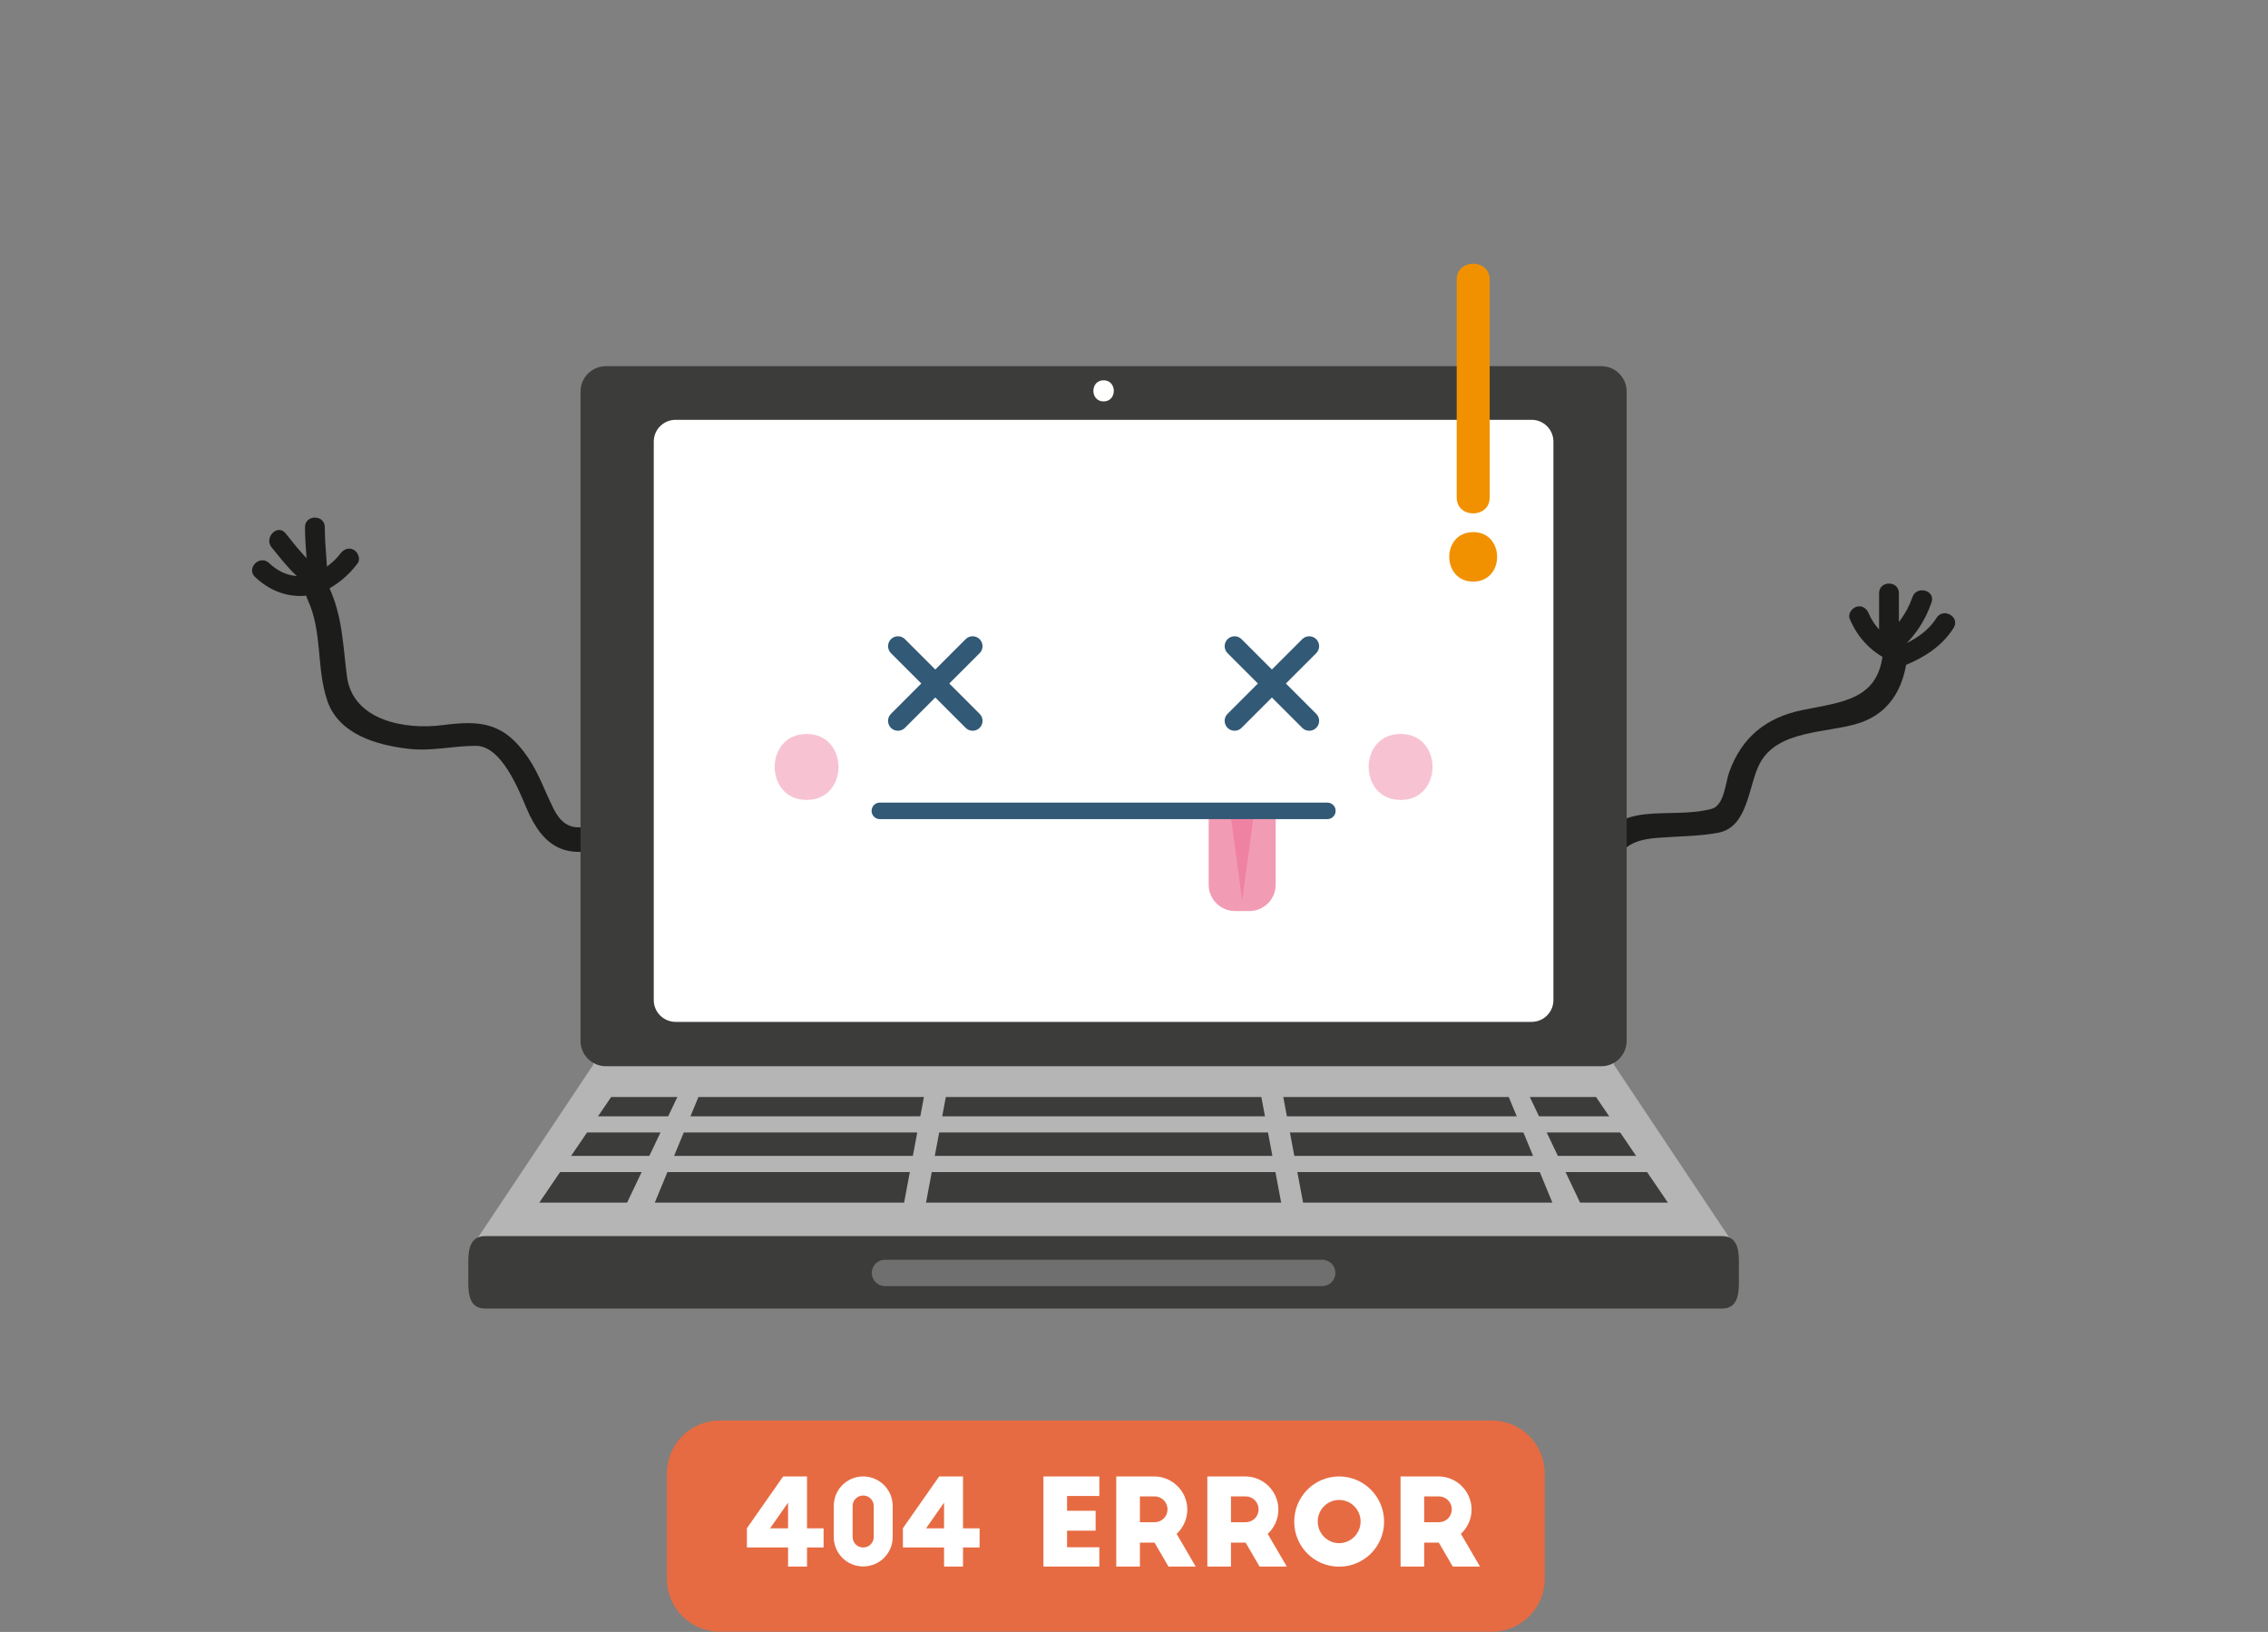 <?xml version="1.0" encoding="UTF-8" standalone="no"?>
<!DOCTYPE svg PUBLIC "-//W3C//DTD SVG 1.1//EN" "http://www.w3.org/Graphics/SVG/1.1/DTD/svg11.dtd">
<svg width="100%" height="100%" viewBox="0 0 378 272" version="1.1" xmlns="http://www.w3.org/2000/svg" xmlns:xlink="http://www.w3.org/1999/xlink" xml:space="preserve" xmlns:serif="http://www.serif.com/" style="fill-rule:evenodd;clip-rule:evenodd;stroke-linecap:round;stroke-linejoin:round;stroke-miterlimit:10;">
    <rect x="0" y="0" width="378" height="272" fill="#808080" stroke="none"/>
    <g id="OBJECTS" transform="matrix(1,0,0,1,-65.698,-78.657)">
        <g transform="matrix(1,0,0,1,166.032,180.519)">
            <path d="M0,35.161C-3.705,36.47 -6.151,36.72 -8.049,32.973C-9.511,30.087 -10.486,27.108 -12.326,24.407C-16.314,18.552 -20.176,18.16 -26.562,18.994C-32.9,19.821 -41.546,18.202 -42.508,10.873C-43.193,5.649 -43.233,0.846 -45.521,-4.041C-46.647,-6.448 -50.203,-4.353 -49.082,-1.959C-46.545,3.464 -47.654,9.367 -45.797,14.89C-43.914,20.494 -37.64,22.301 -32.367,22.931C-28.382,23.406 -24.893,22.445 -20.986,22.449C-16.79,22.454 -13.925,29.652 -12.595,32.811C-9.823,39.399 -5.896,41.609 1.097,39.139C3.587,38.259 2.515,34.273 0,35.161" style="fill:rgb(28,28,27);fill-rule:nonzero;"/>
        </g>
        <g transform="matrix(1,0,0,1,122.44,177.16)">
            <path d="M0,-6.249C-1.235,-4.631 -2.745,-3.621 -4.542,-2.716C-6.443,-1.758 -4.771,1.088 -2.876,0.134C-0.54,-1.043 1.259,-2.5 2.85,-4.583C3.397,-5.3 2.962,-6.428 2.258,-6.841C1.409,-7.337 0.545,-6.962 0,-6.249" style="fill:rgb(28,28,27);fill-rule:nonzero;"/>
        </g>
        <g transform="matrix(1,0,0,1,116.531,176.97)">
            <path d="M0,-10.451C0.009,-6.962 0.518,-3.492 0.55,-0.001C0.569,2.126 3.869,2.128 3.85,-0.001C3.818,-3.492 3.309,-6.962 3.3,-10.451C3.294,-12.579 -0.006,-12.579 0,-10.451" style="fill:rgb(28,28,27);fill-rule:nonzero;"/>
        </g>
        <g transform="matrix(1,0,0,1,110.964,174.429)">
            <path d="M0,-4.543C2.208,-1.783 4.45,0.971 7.483,2.865C9.294,3.995 10.949,1.139 9.149,0.015C6.38,-1.714 4.347,-4.359 2.333,-6.876C1.003,-8.538 -1.315,-6.187 0,-4.543" style="fill:rgb(28,28,27);fill-rule:nonzero;"/>
        </g>
        <g transform="matrix(1,0,0,1,108.214,174.906)">
            <path d="M0,-0.071C3.07,2.832 6.897,3.794 10.955,2.554C12.984,1.934 12.118,-1.252 10.078,-0.629C7.148,0.267 4.575,-0.285 2.333,-2.404C0.789,-3.865 -1.549,-1.535 0,-0.071" style="fill:rgb(28,28,27);fill-rule:nonzero;"/>
        </g>
        <g transform="matrix(1,0,0,1,334.743,186.873)">
            <path d="M0,39.046C0.148,33.655 1.95,31.857 7.154,31.433C10.535,31.157 13.965,31.203 17.309,30.581C22.412,29.63 22.317,22.59 24.292,18.958C27.308,13.408 35.41,13.998 40.639,12.359C46.399,10.553 48.61,5.676 48.95,-0.004C49.109,-2.662 44.983,-2.647 44.825,-0.004C44.319,8.446 38.122,8.74 31.315,10.141C25.315,11.375 21.252,14.664 19.166,20.446C18.513,22.255 18.354,26.028 16.212,26.603C12.724,27.539 8.709,27.111 5.12,27.5C-1.624,28.231 -3.948,32.646 -4.125,39.046C-4.198,41.708 -0.073,41.7 0,39.046" style="fill:rgb(28,28,27);fill-rule:nonzero;"/>
        </g>
        <g transform="matrix(1,0,0,1,373.989,187.066)">
            <path d="M0,-5.259C1.41,-1.897 3.84,0.534 7.203,1.944C8.034,2.292 9.018,1.574 9.232,0.791C9.494,-0.16 8.909,-0.891 8.08,-1.239C5.911,-2.148 4.092,-3.967 3.182,-6.136C2.834,-6.965 2.104,-7.551 1.152,-7.289C0.369,-7.073 -0.349,-6.09 0,-5.259" style="fill:rgb(28,28,27);fill-rule:nonzero;"/>
        </g>
        <g transform="matrix(1,0,0,1,378.88,185.769)">
            <path d="M0,-8.25L0,0C0,2.128 3.301,2.128 3.301,0L3.301,-8.25C3.301,-10.378 0,-10.378 0,-8.25" style="fill:rgb(28,28,27);fill-rule:nonzero;"/>
        </g>
        <g transform="matrix(1,0,0,1,384.439,186.82)">
            <path d="M0,-8.64C-1,-5.755 -2.727,-3.584 -5.076,-1.668C-6.726,-0.322 -4.376,1.998 -2.742,0.665C0.055,-1.617 1.998,-4.349 3.182,-7.763C3.881,-9.779 0.692,-10.638 0,-8.64" style="fill:rgb(28,28,27);fill-rule:nonzero;"/>
        </g>
        <g transform="matrix(1,0,0,1,388.456,188.573)">
            <path d="M0,-6.937C-1.437,-4.658 -3.709,-3.202 -6.164,-2.195C-8.105,-1.399 -7.257,1.794 -5.287,0.987C-1.999,-0.361 0.919,-2.21 2.85,-5.271C3.988,-7.077 1.132,-8.731 0,-6.937" style="fill:rgb(28,28,27);fill-rule:nonzero;"/>
        </g>
        <g transform="matrix(1,0,0,1,354.408,254.632)">
            <path d="M0,31.053C0,33.939 -21.604,34.777 -23.939,34.777L-185.616,34.777C-187.948,34.777 -209.556,33.939 -209.556,31.053L-189.841,1.501C-189.841,-1.385 -187.948,-3.724 -185.616,-3.724L-23.939,-3.724C-21.604,-3.724 -19.714,-1.385 -19.714,1.501L0,31.053Z" style="fill:rgb(181,181,181);fill-rule:nonzero;"/>
        </g>
        <g transform="matrix(-1,0,0,1,178.131,261.502)">
            <path d="M-38.251,17.6L3.301,17.6L-3.97,0L-41.552,0L-38.251,17.6Z" style="fill:rgb(60,60,58);fill-rule:nonzero;"/>
        </g>
        <g transform="matrix(1,0,0,1,282.879,261.502)">
            <path d="M0,17.6L41.552,17.6L34.279,0L-3.301,0L0,17.6Z" style="fill:rgb(60,60,58);fill-rule:nonzero;"/>
        </g>
        <g transform="matrix(1,0,0,1,329.049,261.502)">
            <path d="M0,17.6L14.632,17.6L2.659,0L-8.379,0L0,17.6Z" style="fill:rgb(60,60,58);fill-rule:nonzero;"/>
        </g>
        <g transform="matrix(-1,0,0,1,163.958,261.502)">
            <path d="M-6.256,17.6L8.377,17.6L-3.597,0L-14.633,0L-6.256,17.6Z" style="fill:rgb(60,60,58);fill-rule:nonzero;"/>
        </g>
        <g transform="matrix(-1,0,0,1,220.036,261.502)">
            <path d="M-59.188,17.6L0,17.6L-3.3,0L-55.888,0L-59.188,17.6Z" style="fill:rgb(60,60,58);fill-rule:nonzero;"/>
        </g>
        <g transform="matrix(-1,0,0,1,499.262,32.122)">
            <rect x="159.192" y="232.592" width="180.878" height="2.694" style="fill:rgb(181,181,181);"/>
        </g>
        <g transform="matrix(-1,0,0,1,499.262,45.322)">
            <rect x="157.231" y="225.992" width="184.8" height="2.694" style="fill:rgb(181,181,181);"/>
        </g>
        <g transform="matrix(1,0,0,1,355.515,288.907)">
            <path d="M0,3.622C0,5.955 -0.483,7.846 -2.814,7.846L-208.953,7.846C-211.288,7.846 -211.769,5.955 -211.769,3.622L-211.769,0C-211.769,-2.333 -211.288,-4.224 -208.953,-4.224L-2.814,-4.224C-0.483,-4.224 0,-2.333 0,0L0,3.622Z" style="fill:rgb(60,60,58);fill-rule:nonzero;"/>
        </g>
        <g transform="matrix(1,0,0,1,288.268,290.819)">
            <path d="M0,0C0,1.215 -0.984,2.2 -2.199,2.2L-75.074,2.2C-76.29,2.2 -77.274,1.215 -77.274,0C-77.274,-1.215 -76.29,-2.2 -75.074,-2.2L-2.199,-2.2C-0.984,-2.2 0,-1.215 0,0" style="fill:rgb(111,111,111);fill-rule:nonzero;"/>
        </g>
        <g transform="matrix(1,0,0,1,336.806,143.912)">
            <path d="M0,108.232C0,110.565 -1.891,112.458 -4.226,112.458L-170.125,112.458C-172.459,112.458 -174.351,110.565 -174.351,108.232L-174.351,-0.001C-174.351,-2.334 -172.459,-4.226 -170.125,-4.226L-4.226,-4.226C-1.891,-4.226 0,-2.334 0,-0.001L0,108.232Z" style="fill:rgb(60,60,58);fill-rule:nonzero;"/>
        </g>
        <g transform="matrix(1,0,0,1,249.631,142.042)">
            <path d="M0,3.521C2.271,3.521 2.271,0 0,0C-2.271,0 -2.271,3.521 0,3.521" style="fill:white;fill-rule:nonzero;"/>
        </g>
        <g transform="matrix(1,0,0,1,324.602,152.263)">
            <path d="M0,93.077C0,95.084 -1.627,96.711 -3.632,96.711L-146.309,96.711C-148.314,96.711 -149.943,95.084 -149.943,93.077L-149.943,0C-149.943,-2.007 -148.314,-3.634 -146.309,-3.634L-3.632,-3.634C-1.627,-3.634 0,-2.007 0,0L0,93.077Z" style="fill:white;fill-rule:nonzero;"/>
        </g>
        <g transform="matrix(-0.707,0.707,0.707,0.707,221.579,201.378)">
            <path d="M-15.023,-6.222L2.577,-6.222" style="fill:none;stroke:rgb(50,89,117);stroke-width:3.3px;"/>
        </g>
        <g transform="matrix(-0.707,-0.707,-0.707,0.707,221.581,183.78)">
            <path d="M-15.022,6.223L2.577,6.223" style="fill:none;stroke:rgb(50,89,117);stroke-width:3.3px;"/>
        </g>
        <g transform="matrix(-0.707,0.707,0.707,0.707,277.679,201.378)">
            <path d="M-15.023,-6.222L2.577,-6.222" style="fill:none;stroke:rgb(50,89,117);stroke-width:3.3px;"/>
        </g>
        <g transform="matrix(-0.707,-0.707,-0.707,0.707,277.682,183.78)">
            <path d="M-15.022,6.223L2.578,6.223" style="fill:none;stroke:rgb(50,89,117);stroke-width:3.3px;"/>
        </g>
        <g transform="matrix(1,0,0,1,278.317,230.503)">
            <path d="M0,-16.684L0,-4.401C0,-1.97 -1.971,0 -4.4,0L-6.773,0C-9.203,0 -11.174,-1.97 -11.174,-4.401L-11.174,-16.684" style="fill:rgb(242,155,180);fill-rule:nonzero;"/>
        </g>
        <g transform="matrix(1,0,0,1,274.66,228.76)">
            <path d="M0,-14.3L-1.93,0L-3.859,-14.3L0,-14.3Z" style="fill:rgb(239,130,162);fill-rule:nonzero;"/>
        </g>
        <g transform="matrix(1,0,0,1,212.337,213.805)">
            <path d="M0,0L74.587,0" style="fill:none;stroke:rgb(50,89,117);stroke-width:2.75px;"/>
        </g>
        <g transform="matrix(1,0,0,1,200.131,200.986)">
            <path d="M0,11C7.094,11 7.094,0 0,0C-7.094,0 -7.094,11 0,11" style="fill:rgb(247,195,210);fill-rule:nonzero;"/>
        </g>
        <g transform="matrix(1,0,0,1,299.131,200.986)">
            <path d="M0,11C7.094,11 7.094,0 0,0C-7.094,0 -7.094,11 0,11" style="fill:rgb(247,195,210);fill-rule:nonzero;"/>
        </g>
        <g transform="matrix(1,0,0,1,308.48,161.569)">
            <path d="M0,-36.3L0,0C0,3.547 5.5,3.547 5.5,0L5.5,-36.3C5.5,-39.847 0,-39.847 0,-36.3" style="fill:rgb(242,145,0);fill-rule:nonzero;"/>
        </g>
        <g transform="matrix(1,0,0,1,311.23,167.344)">
            <path d="M0,8.25C5.32,8.25 5.32,0 0,0C-5.32,0 -5.32,8.25 0,8.25" style="fill:rgb(242,145,0);fill-rule:nonzero;"/>
        </g>
        <g transform="matrix(1,0,0,1,323.15,324.219)">
            <path d="M0,17.6C0,22.459 -3.939,26.4 -8.801,26.4L-137.5,26.4C-142.361,26.4 -146.301,22.459 -146.301,17.6L-146.301,0C-146.301,-4.86 -142.361,-8.8 -137.5,-8.8L-8.801,-8.8C-3.939,-8.8 0,-4.86 0,0L0,17.6Z" style="fill:rgb(255,102,51);fill-opacity:0.8;fill-rule:nonzero;"/>
        </g>
        <g transform="matrix(1,0,0,1,190.082,339.758)">
            <path d="M10.12,-15.019L6.14,-15.019L0.1,-6.389L0.1,-3.185L6.96,-3.185L6.96,-0.001L10.12,-0.001L10.12,-3.185L12.88,-3.185L12.88,-6.369L10.12,-6.369L10.12,-15.019ZM3.96,-6.369L6.96,-10.654L6.96,-6.369L3.96,-6.369Z" style="fill:white;fill-rule:nonzero;"/>
            <path d="M14.581,-4.919C14.581,-2.2 16.76,-0.021 19.48,-0.021C22.2,-0.021 24.399,-2.2 24.399,-4.919L24.399,-10.101C24.399,-12.82 22.181,-15.019 19.48,-15.019C16.76,-15.019 14.581,-12.82 14.581,-10.121L14.581,-4.919ZM17.719,-10.101C17.719,-11.061 18.499,-11.841 19.48,-11.841C20.461,-11.841 21.241,-11.061 21.241,-10.081L21.241,-4.939C21.241,-3.959 20.461,-3.179 19.48,-3.179C18.499,-3.179 17.719,-3.959 17.719,-4.939L17.719,-10.101Z" style="fill:white;fill-rule:nonzero;"/>
            <path d="M36.12,-15.019L32.14,-15.019L26.1,-6.389L26.1,-3.185L32.96,-3.185L32.96,-0.001L36.12,-0.001L36.12,-3.185L38.88,-3.185L38.88,-6.369L36.12,-6.369L36.12,-15.019ZM29.96,-6.369L32.96,-10.654L32.96,-6.369L29.96,-6.369Z" style="fill:white;fill-rule:nonzero;"/>
            <path d="M49.521,-0.001L58.839,-0.001L58.839,-3.219L53.459,-3.219L53.459,-5.981L58.219,-5.981L58.219,-9.299L53.459,-9.299L53.459,-11.761L58.839,-11.761L58.839,-15.019L49.521,-15.019L49.521,-0.001Z" style="fill:white;fill-rule:nonzero;"/>
            <path d="M74.899,-0.001L71.72,-5.448C72.799,-6.449 73.499,-7.89 73.499,-9.492C73.499,-12.536 71.021,-15.019 67.98,-15.019L61.661,-15.019L61.661,-0.001L65.599,-0.001L65.599,-3.986L68.04,-3.986L70.361,-0.001L74.899,-0.001ZM65.599,-11.695L68.04,-11.695C69.241,-11.695 70.201,-10.734 70.201,-9.532C70.201,-8.331 69.241,-7.39 68.04,-7.39L65.599,-7.39L65.599,-11.695Z" style="fill:white;fill-rule:nonzero;"/>
            <path d="M90.079,-0.001L86.9,-5.448C87.979,-6.449 88.679,-7.89 88.679,-9.492C88.679,-12.536 86.201,-15.019 83.16,-15.019L76.841,-15.019L76.841,-0.001L80.779,-0.001L80.779,-3.986L83.22,-3.986L85.541,-0.001L90.079,-0.001ZM80.779,-11.695L83.22,-11.695C84.421,-11.695 85.381,-10.734 85.381,-9.532C85.381,-8.331 84.421,-7.39 83.22,-7.39L80.779,-7.39L80.779,-11.695Z" style="fill:white;fill-rule:nonzero;"/>
            <path d="M91.321,-7.48C91.321,-3.319 94.659,0.019 98.8,0.019C102.941,0.019 106.299,-3.319 106.299,-7.48C106.299,-11.641 102.941,-15.019 98.8,-15.019C94.659,-15.019 91.321,-11.641 91.321,-7.48ZM102.381,-7.5C102.381,-5.528 100.781,-3.899 98.8,-3.899C96.839,-3.899 95.239,-5.528 95.239,-7.5C95.239,-9.492 96.839,-11.101 98.8,-11.101C100.781,-11.101 102.381,-9.492 102.381,-7.5Z" style="fill:white;fill-rule:nonzero;"/>
            <path d="M122.279,-0.001L119.1,-5.448C120.179,-6.449 120.879,-7.89 120.879,-9.492C120.879,-12.536 118.401,-15.019 115.36,-15.019L109.041,-15.019L109.041,-0.001L112.979,-0.001L112.979,-3.986L115.42,-3.986L117.741,-0.001L122.279,-0.001ZM112.979,-11.695L115.42,-11.695C116.621,-11.695 117.581,-10.734 117.581,-9.532C117.581,-8.331 116.621,-7.39 115.42,-7.39L112.979,-7.39L112.979,-11.695Z" style="fill:white;fill-rule:nonzero;"/>
        </g>
    </g>
</svg>
